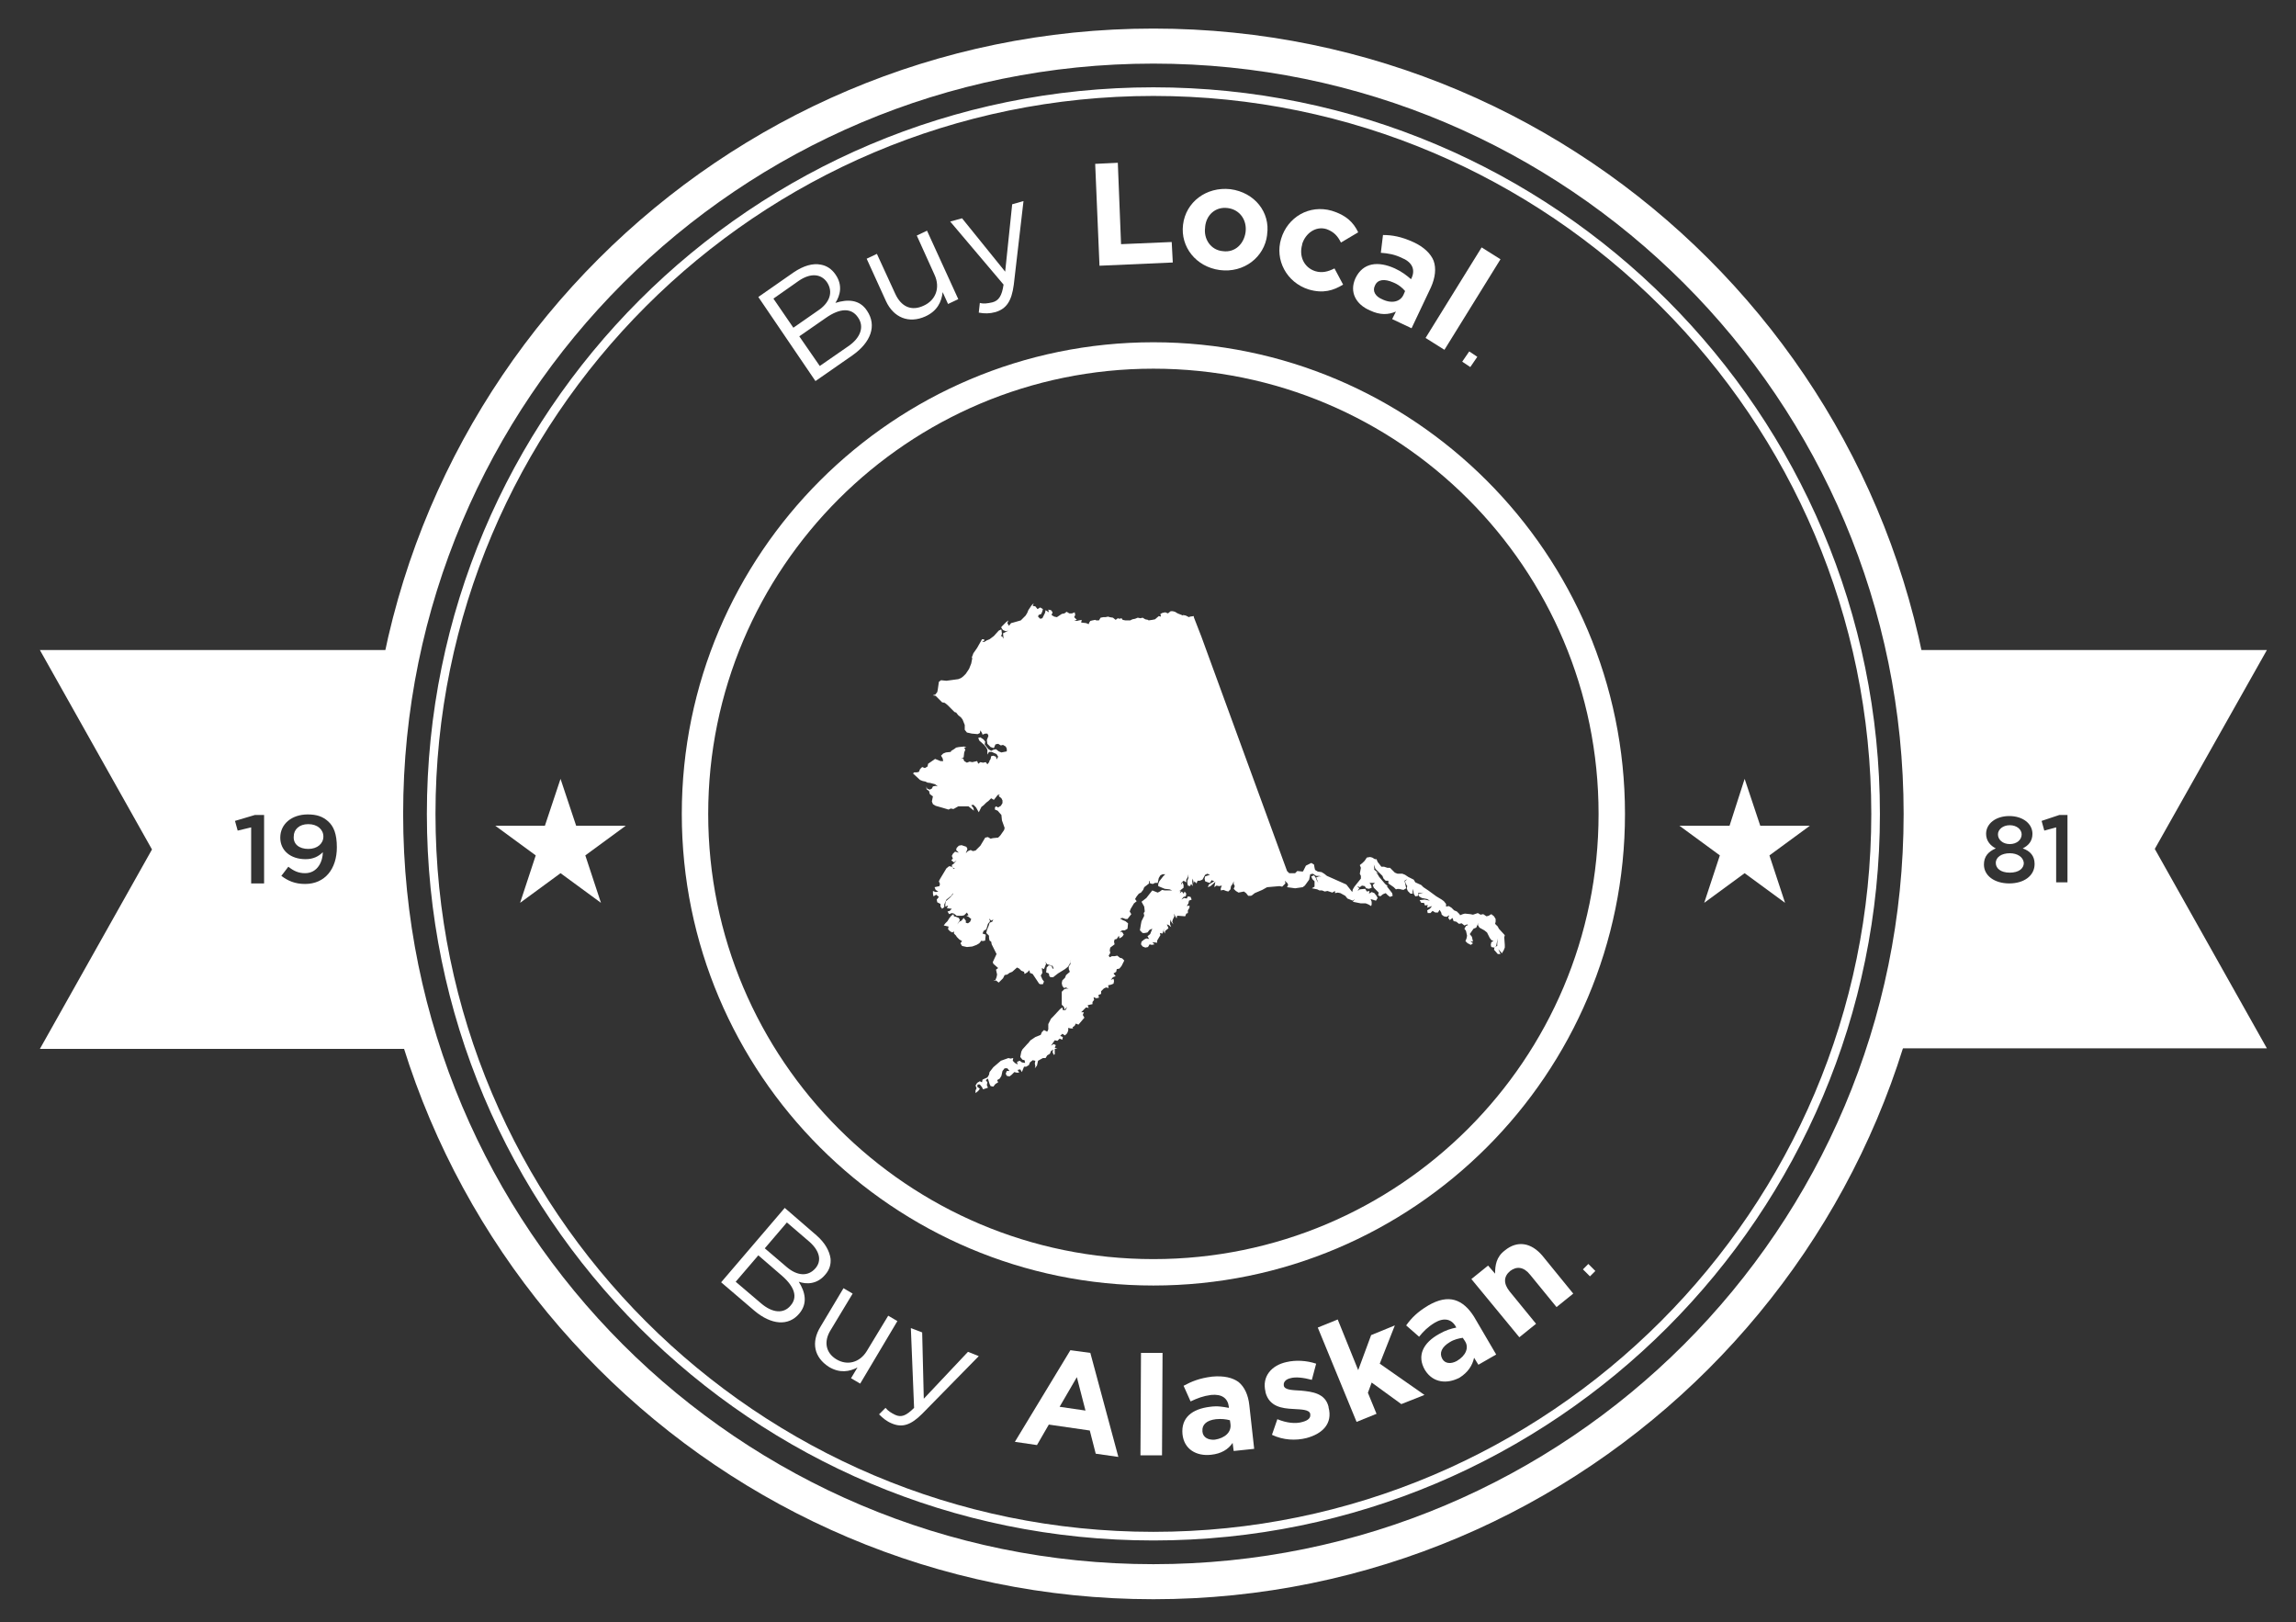 <?xml version="1.0" encoding="utf-8"?>
<!-- Generator: Adobe Illustrator 21.1.0, SVG Export Plug-In . SVG Version: 6.00 Build 0)  -->
<svg version="1.1" id="Layer_1" xmlns="http://www.w3.org/2000/svg" xmlns:xlink="http://www.w3.org/1999/xlink" x="0px" y="0px"
	 viewBox="0 0 426 301" style="enable-background:new 0 0 426 301;" xml:space="preserve">
<rect x="0" y="0" width="426" height="301" fill="#333333" stroke="none"/>
<style type="text/css">
	.st0{fill:#FFFFFF;}
</style>
<g>
	<g>
		<g>
			<path class="st0" d="M57.2,157.5c1.7,0,2.8-1,2.8-2.3l0,0c0-1.3-1.1-2.3-2.8-2.3s-2.7,1-2.7,2.3l0,0
				C54.4,156.6,55.5,157.5,57.2,157.5z"/>
		</g>
		<g>
			<path class="st0" d="M78.4,194.5c-4.4-13.7-6.8-28.3-6.8-43.5c0-10.4,1.1-20.6,3.3-30.4H7.4l20.8,37l-20.8,37h71V194.5z
				 M52,155.4c0-2.5,2.1-4.3,5.1-4.3c1.7,0,2.8,0.4,3.8,1.3c1,0.9,1.6,2.3,1.6,4.8l0,0c0,4-2.2,6.8-5.9,6.8c-1.9,0-3.2-0.6-4.4-1.5
				l1.3-1.7c1,0.8,1.9,1.2,3.1,1.2c2.4,0,3.3-2.3,3.3-3.9c-0.8,0.8-1.8,1.3-3.2,1.3C53.9,159.4,52,157.8,52,155.4L52,155.4z
				 M47.3,151.2H49v12.7h-2.4v-10.4l-2.5,0.6l-0.5-1.8L47.3,151.2z"/>
		</g>
	</g>
	<g>
		<g>
			<path class="st0" d="M372.9,156.6c1.3,0,2.2-0.8,2.2-1.8l0,0c0-0.9-0.9-1.7-2.2-1.7s-2.2,0.8-2.2,1.7l0,0
				C370.7,155.8,371.6,156.6,372.9,156.6z"/>
		</g>
		<g>
			<path class="st0" d="M372.9,158.3c-1.5,0-2.6,0.7-2.6,1.8l0,0c0,1,0.9,1.8,2.6,1.8s2.6-0.8,2.6-1.8l0,0
				C375.4,159,374.3,158.3,372.9,158.3z"/>
		</g>
		<g>
			<path class="st0" d="M420.6,120.6h-67.5c2.1,9.8,3.3,20,3.3,30.4c0,15.2-2.4,29.8-6.8,43.5h71l-20.8-37L420.6,120.6z
				 M377.5,160.3c0,2.2-2,3.6-4.7,3.6s-4.7-1.4-4.7-3.5l0,0c0-1.5,0.8-2.4,2.2-3c-1-0.5-1.8-1.4-1.8-2.7l0,0c0-1.9,1.8-3.3,4.3-3.3
				s4.3,1.4,4.3,3.3l0,0c0,1.4-0.8,2.2-1.8,2.7C376.7,157.9,377.5,158.8,377.5,160.3L377.5,160.3z M383.6,163.7h-2.1v-10.2l-2.2,0.6
				l-0.5-1.8l3.3-1.1h1.5L383.6,163.7L383.6,163.7z"/>
		</g>
	</g>
	<g>
		<path class="st0" d="M214,11.8c76.9,0,139.2,62.3,139.2,139.2S290.9,290.2,214,290.2S74.8,227.9,74.8,151S137.1,11.8,214,11.8
			 M214,5.3C133.7,5.3,68.3,70.7,68.3,151S133.7,296.7,214,296.7S359.7,231.4,359.7,151S294.3,5.3,214,5.3L214,5.3z"/>
	</g>
	<g>
		<path class="st0" d="M214,17.8c73.5,0,133.2,59.8,133.2,133.2S287.5,284.2,214,284.2S80.8,224.5,80.8,151S140.5,17.8,214,17.8
			 M214,16.2C139.5,16.2,79.2,76.5,79.2,151S139.5,285.8,214,285.8S348.8,225.4,348.8,151S288.5,16.2,214,16.2L214,16.2z"/>
	</g>
	<g>
		<path class="st0" d="M214,68.4c45.6,0,82.6,37,82.6,82.6s-37,82.6-82.6,82.6s-82.6-37-82.6-82.6S168.4,68.4,214,68.4 M214,63.5
			c-48.2,0-87.5,39.2-87.5,87.5s39.2,87.5,87.5,87.5s87.5-39.2,87.5-87.5S262.2,63.5,214,63.5L214,63.5z"/>
	</g>
	<g>
		<g>
			<path class="st0" d="M140.7,55.1l6.6-4.6c1.8-1.2,3.5-1.7,5-1.4c1.1,0.2,2,0.8,2.7,1.8l0,0c1.4,2,0.9,3.9,0,5.3
				c2.2-0.7,4.5-0.7,5.9,1.5l0,0c1.8,2.7,0.7,5.8-2.7,8.2l-6.9,4.8L140.7,55.1z M153.4,52.3c-1.1-1.5-3-1.7-5.2-0.2l-4.7,3.3
				l3.7,5.4l4.6-3.2C153.9,56.2,154.7,54.2,153.4,52.3L153.4,52.3z M153.2,59l-4.9,3.4l3.8,5.5l5.2-3.6c2.4-1.6,3.1-3.7,1.9-5.4l0,0
				C158,57.1,155.9,57.1,153.2,59z"/>
		</g>
		<g>
			<path class="st0" d="M164.4,55.9l-3.6-7.9l1.9-0.9l3.4,7.4c1.1,2.4,3,3.3,5.3,2.2c2.2-1,3.1-3.3,2-5.7l-3.3-7.3l1.9-0.9l5.8,12.7
				l-1.9,0.9l-1-2.2c-0.2,1.8-1,3.5-3.2,4.5C168.6,60.1,165.8,58.9,164.4,55.9z"/>
		</g>
		<g>
			<path class="st0" d="M187.8,37.9l2.1-0.6l-1.8,15.5c-0.4,3.1-1.4,4.5-3.4,5.1c-1.1,0.3-2,0.3-3.1,0.1l0.2-1.8
				c0.7,0.2,1.4,0.1,2.3-0.1c1.2-0.3,1.8-1.2,2.1-3.3l-9.9-11.7l2.2-0.6l8,9.9L187.8,37.9z"/>
		</g>
		<g>
			<path class="st0" d="M203.2,30.4l4.2-0.2l0.6,15.1l9.4-0.4l0.2,3.8L204,49.3L203.2,30.4z"/>
		</g>
		<g>
			<path class="st0" d="M219.5,41.7L219.5,41.7c0.5-4.2,4.3-7.1,8.8-6.6c4.5,0.6,7.4,4.3,6.8,8.4v0.1c-0.5,4.1-4.3,7.1-8.8,6.5
				C221.9,49.5,219,45.8,219.5,41.7z M231.1,43.1L231.1,43.1c0.3-2.2-1-4.2-3.3-4.5s-4,1.3-4.2,3.5v0.1c-0.3,2.1,1,4.2,3.3,4.4
				C229.2,46.9,230.8,45.2,231.1,43.1z"/>
		</g>
		<g>
			<path class="st0" d="M237.7,44.3L237.7,44.3c1.2-4,5.2-6.4,9.4-5.2c2.6,0.8,4,2.1,4.9,4l-3.2,1.9c-0.6-1.2-1.3-2-2.7-2.5
				c-2-0.6-3.9,0.8-4.5,2.8v0.1c-0.6,2.1,0.3,4.2,2.4,4.9c1.3,0.4,2.4,0.1,3.6-0.5l1.6,3c-1.8,1.1-3.7,1.7-6.4,0.9
				C238.7,52.4,236.5,48.2,237.7,44.3z"/>
		</g>
		<g>
			<path class="st0" d="M251.5,51.6L251.5,51.6c1.4-2.9,4.2-3.2,7.3-1.8c1.3,0.6,2.2,1.3,3,2l0.1-0.2c0.7-1.5,0.2-2.9-1.7-3.7
				c-1.4-0.7-2.6-0.9-4-1l0.4-3.3c1.7,0,3.4,0.3,5.6,1.3c2,0.9,3.3,2.2,3.8,3.5c0.5,1.4,0.3,3.1-0.5,4.9l-3.6,7.6l-3.6-1.7l0.7-1.4
				c-1.4,0.6-2.9,0.7-4.8-0.2C251.6,56.5,250.3,54.2,251.5,51.6z M260.4,54.7l0.3-0.7c-0.5-0.6-1.2-1.2-2.2-1.6
				c-1.6-0.7-2.9-0.6-3.4,0.6l0,0c-0.5,1,0.1,2,1.3,2.5C258.2,56.4,259.8,56,260.4,54.7z"/>
		</g>
		<g>
			<path class="st0" d="M274.9,45.9l3.5,2.2L268,64.9l-3.5-2.2L274.9,45.9z"/>
		</g>
		<g>
			<path class="st0" d="M272.6,65.2l1.5,1l-1.3,1.9l-1.5-1L272.6,65.2z"/>
		</g>
	</g>
	<g>
		<g>
			<path class="st0" d="M145.6,224.1l5.9,5.1c1.6,1.4,2.4,2.9,2.6,4.3c0.1,1.1-0.2,2.1-1,3l0,0c-1.5,1.8-3.5,1.8-4.9,1.3
				c1.2,1.9,1.7,4,0.1,5.9l0,0c-2,2.4-5.2,2.1-8.3-0.5l-6.2-5.3L145.6,224.1z M145.1,236.7l-4.4-3.8l-4.2,4.9l4.7,4
				c2.1,1.8,4.2,2,5.5,0.4l0,0C148,240.7,147.5,238.8,145.1,236.7z M151.3,235.3c1.2-1.4,0.8-3.2-1.1-4.9l-4.2-3.6l-4.1,4.8l4.1,3.5
				C147.9,236.7,149.9,236.9,151.3,235.3L151.3,235.3z"/>
		</g>
		<g>
			<path class="st0" d="M152.2,246.2l4.3-7.2l1.7,1l-4.1,6.8c-1.3,2.1-0.9,4.2,1.1,5.4s4.3,0.6,5.6-1.5l4-6.6l1.7,1l-6.9,11.6
				l-1.7-1l1.2-2c-1.5,0.8-3.3,1.1-5.3-0.1C151,251.8,150.5,249,152.2,246.2z"/>
		</g>
		<g>
			<path class="st0" d="M179.6,250.8l2,0.8l-10.5,10.7c-2.1,2.1-3.7,2.6-5.6,1.8c-1-0.4-1.7-1-2.4-1.7l1.2-1.2
				c0.5,0.6,1,0.9,1.8,1.3c1.1,0.5,2,0.2,3.5-1.3l-0.6-14.8l2.1,0.8l0.3,12.3L179.6,250.8z"/>
		</g>
		<g>
			<path class="st0" d="M198.6,250.5l3.7,0.5l5.2,19.3l-4.2-0.6l-1.1-4.3l-7.6-1.1l-2.2,3.8l-4.1-0.6L198.6,250.5z M201.4,261.7
				l-1.6-6.2l-3.2,5.5L201.4,261.7z"/>
		</g>
		<g>
			<path class="st0" d="M211.7,251h4l-0.1,19h-4L211.7,251z"/>
		</g>
		<g>
			<path class="st0" d="M219.4,266.1L219.4,266.1c-0.3-3.1,1.8-4.7,5.1-5.1c1.4-0.2,2.4,0,3.5,0.2V261c-0.2-1.6-1.3-2.4-3.3-2.2
				c-1.5,0.2-2.5,0.6-3.8,1.2l-1.3-2.9c1.5-0.8,2.9-1.4,5.3-1.7c2.2-0.2,3.8,0.2,4.9,1c1.1,0.9,1.8,2.4,2,4.3l0.9,8.1l-3.8,0.4
				l-0.2-1.5c-0.8,1.2-2.1,2-4,2.2C222,270.2,219.7,268.9,219.4,266.1z M228.3,264.2l-0.1-0.7c-0.7-0.2-1.6-0.3-2.6-0.2
				c-1.7,0.2-2.6,1-2.5,2.2v0.1c0.1,1.1,1.1,1.6,2.3,1.5C227.3,266.8,228.5,265.7,228.3,264.2z"/>
		</g>
		<g>
			<path class="st0" d="M236,266.2l1-2.9c1.7,0.7,3.4,0.9,4.7,0.5c1.1-0.3,1.5-0.8,1.4-1.4v-0.1c-0.2-0.8-1.6-0.8-3.2-0.9
				c-2-0.1-4.4-0.4-5.1-3.1v-0.1c-0.7-2.8,1.1-4.9,3.9-5.5c1.7-0.4,3.7-0.3,5.5,0.3l-0.8,3c-1.5-0.4-3-0.6-4-0.3
				c-0.9,0.2-1.3,0.8-1.2,1.3v0.1c0.2,0.8,1.6,0.8,3.2,0.9c2.1,0.2,4.5,0.5,5.1,3v0.1c0.8,3-1.1,4.9-4.1,5.7
				C240.4,267.3,238.1,267.2,236,266.2z"/>
		</g>
		<g>
			<path class="st0" d="M244.5,246.3l3.7-1.5l3.8,9.4l2.4-6.5l4.4-1.8L256,253l8.3,5.8l-4.3,1.7l-5.5-4l-0.7,1.9l1.6,3.9l-3.7,1.5
				L244.5,246.3z"/>
		</g>
		<g>
			<path class="st0" d="M264.4,254.2L264.4,254.2c-1.6-2.7-0.3-5.1,2.6-6.7c1.2-0.7,2.2-1,3.2-1.2l-0.1-0.2
				c-0.8-1.4-2.2-1.7-3.9-0.7c-1.3,0.8-2.1,1.6-2.9,2.6l-2.4-2.1c1-1.4,2.1-2.5,4.1-3.7c1.9-1.1,3.5-1.4,4.9-1s2.6,1.5,3.6,3.1
				l4.1,7l-3.3,1.9l-0.8-1.3c-0.3,1.4-1.1,2.7-2.7,3.7C268.5,256.8,265.9,256.6,264.4,254.2z M271.8,248.8l-0.4-0.6
				c-0.7,0.1-1.6,0.3-2.4,0.8c-1.5,0.9-2,2-1.4,3.1l0,0c0.5,0.9,1.6,1,2.7,0.4C272,251.5,272.6,250,271.8,248.8z"/>
		</g>
		<g>
			<path class="st0" d="M273,237.3l3.1-2.5l1.3,1.5c0-1.5,0.2-3.1,1.8-4.3c2.3-1.9,4.9-1.5,7,1l5.7,7l-3.1,2.5l-4.9-6
				c-1.2-1.5-2.5-1.6-3.7-0.7c-1.2,1-1.3,2.3-0.1,3.8l4.9,6l-3.1,2.5L273,237.3z"/>
		</g>
		<g>
			<path class="st0" d="M293.7,235.5l1-1l1.3,1.3l-1,1L293.7,235.5z"/>
		</g>
	</g>
	<g>
		<g>
			<polygon class="st0" points="278.1,172.3 277.9,171.9 277.4,171.4 277.5,171 277.5,170.5 277.2,170 276.7,169.6 276.2,169.9 
				275.8,170 275.2,169.6 274.7,169.7 274.2,169.4 273.3,169.7 272.8,169.6 271.8,169.5 271.4,169.6 270.9,169.8 270.8,169.6 
				270.3,169.1 269.8,168.9 269.3,168.4 268.8,168.1 268.3,168.2 268.3,167.7 267.9,167.2 267.5,166.9 266.5,166.3 265,165.2 
				264.1,164.6 263.7,164.2 262.6,163.7 262.3,163.2 262.3,163.2 261.3,162.7 260.7,162.3 260.2,162.1 259.3,162.1 258.8,161.9 
				257.9,161 257.4,161 256.8,160.8 256.3,160.8 255.6,159.9 255.4,159.4 255.1,159.4 254.6,159.1 254.2,159 253.6,159.1 
				253.2,159.7 252.8,160.1 252.3,160.5 252.5,161 252.3,162.1 252.5,162.5 252.5,163 252.1,163.5 251.3,164.5 251,165 250.9,165.5 
				249.8,164.1 246.2,162.5 245.7,162.1 245.2,161.8 244.5,161.7 244,161.4 243.9,161 243.8,160.4 243.3,160.1 242.3,160.6 
				241.8,161.6 241.7,161.7 240.7,161.6 240.3,162 239.2,162 238.8,161.6 222.9,118.1 221.5,114.5 221.5,114.3 220.8,114.4 
				220.6,114.5 220,114.2 219.5,114.1 219.5,114.2 218.5,113.8 218,113.5 217.6,113.4 217.2,113.4 216.7,113.8 216.2,113.6 
				215.7,113.7 215.3,113.9 215.4,114.4 215,114.3 214.3,114.9 213.8,115 213.1,115.1 213,115 212.5,114.9 212,114.6 211.6,114.7 
				211.1,114.6 210.6,114.8 210.1,114.9 209.7,115.1 208.8,115.1 208.3,115 208.1,114.7 207.7,114.8 207.4,114.7 207,115 
				206.5,114.6 205.9,114.5 205.6,114.4 205.1,114.5 204.7,114.5 204.2,114.6 203.9,115.1 203.4,115.1 203.2,115 202.7,115.1 
				202.3,115.2 202.1,115.5 202,115.8 201.5,115.6 200.6,115.5 200.7,115 200.2,115.1 199.8,115.2 199.3,115.1 199.8,115 
				199.3,114.5 199.5,114.1 199.4,113.6 198.9,113.8 198.4,113.8 197.9,113.5 197.5,113.8 197,113.9 196.1,114.5 195.6,114.4 
				195.1,114.1 195.3,113.6 195,113.2 194.5,113.1 194.6,113.6 194,113.2 193.9,113.7 193.4,114.7 193,114.8 192.6,114.4 
				192.7,114.1 193.2,113.9 193.4,113.4 193.5,113 193,112.7 192.5,113 192.1,112.5 191.6,112.4 191.8,111.9 191.4,112.3 
				190.8,113.2 190.6,113.7 190.3,114.2 189.4,115.1 188,115.5 187.6,115.6 187.2,116.1 186.9,115.6 187.1,115.1 186.7,115.4 
				185.8,116.3 185.8,116.5 186.1,116.9 186.6,117.1 187.1,117 186.1,117.5 186.2,118.5 185.9,118 185.7,118.1 185.9,117.6 
				185.8,116.8 185.7,116.8 185.3,117 184.4,118 183.6,118.6 183.6,118.6 183.1,118.8 182.6,119.1 182.2,119.1 182.6,118.9 
				182.6,118.6 182.2,118.6 181.3,120.2 181.3,120.2 180.6,121.2 180.3,122 180.4,122.1 180.2,123.1 179.8,124.1 179.2,125 
				178.7,125.5 178.3,125.8 177.8,126 175.6,126.3 174.6,126.2 174.2,126.5 174,127.9 173.9,128.4 173.5,128.9 173.3,128.9 
				173.1,129 173.6,129.1 174,129.5 174.8,130.3 175.3,130.4 175.8,130.8 177.1,132.1 177.4,132.2 177.8,132.7 178.3,133.1 
				178.6,133.5 179,134.5 179,135.4 179.4,135.9 180.3,136.1 181.4,136.2 181.8,136 181.9,135.5 182.2,136 182.3,136.3 182.8,136.1 
				183.2,136.1 183.4,136.5 183.1,137.3 183.2,138 183.8,138.6 184.4,138.8 184.7,138.1 185.2,138 185.7,138.3 186.1,138.2 
				186.6,138.5 186.8,138.9 186.8,139.4 185.8,139.6 185.3,139.4 184.8,139 184.3,139.1 183.9,139.3 183.4,139 183,138.5 
				182.7,138.1 182.8,137.6 182.5,137.2 181.9,136.8 181.5,136.9 181.7,137.4 182.6,138.2 183,138.7 183.2,139.1 183.2,140 
				183.5,139.5 184,139.5 184.9,139.9 185.2,140.4 184.9,140.9 184.8,140.4 184.3,140.2 183.9,140.3 183.8,140.8 183.5,141.3 
				183.6,141.3 183.2,141.8 182.9,141.4 182.4,141.5 181.9,141.4 181.5,141.7 181.3,141.2 180.4,141.4 179.9,141.3 179.4,141.5 
				178.9,141.2 178.7,140.7 178.3,140.8 178.8,140.5 178.9,139.6 179.1,139.1 178.9,138.7 179.3,138.7 178.9,138.5 177.9,138.6 
				177.4,138.7 177,139 176.5,139.3 176.4,139.5 175.5,139.6 175,139.8 174.6,140.2 174.9,140.7 175,141.2 174.5,141.2 173.5,140.8 
				172.2,141.7 172.1,142.2 171.6,142.5 171.1,142.3 170.7,142.7 170.5,143.2 170.1,143.3 169.6,143.3 169.4,143.5 170.7,144.7 
				171.2,144.9 171.7,145 172.1,145.2 172.6,145.3 172,145.1 173.5,145.5 174,145.9 173.6,145.8 173.1,145.9 172.9,146.3 
				172.5,146.5 172,146.3 171.9,145.9 171.9,146.4 172.4,146.8 172.5,147.3 173,147.7 173.1,147.7 172.9,148.7 173.1,149.2 
				173.6,149.5 175,149.9 176,150.2 176.4,150 176.9,150.1 177.8,149.6 179.3,149.6 179.7,149.6 180.7,150.4 180.6,149.9 
				180.2,149.4 180.6,149.3 181.1,149.8 181.6,150.7 182.1,149.7 182.5,149.4 183,148.9 183.4,148.6 183.9,148.1 184.4,148.4 
				184.8,147.9 185.1,147.5 185.5,147.4 185.3,147.7 185.8,148.1 186,148.5 186,149 185.7,149.5 185.2,149.8 184.8,149.6 
				184.6,149.8 184.6,150.2 185.1,150.4 185.8,151.2 185.9,152.2 186.4,153.6 186.3,154 185.6,155 185.2,155.4 184.2,155.5 
				183.8,155.6 183.3,155.3 182.8,155.4 182.5,155.9 181.9,156.9 181,157.8 180.5,157.9 180.1,157.7 179.6,157.9 179.2,158.3 
				179.5,157.5 179.3,157.1 178.4,156.8 177.9,156.9 177.5,157.3 177.4,157.7 177.9,158.2 177.2,158 176.8,158.4 176.6,158.8 
				176.8,159.3 176.5,159.6 177,160 177.5,159.6 177,160.2 176.6,160.5 176.7,160.9 176.8,161 177.2,161.2 176.9,161.2 176.8,161 
				176.7,161 176.7,160.9 176.6,160.8 176.1,160.7 175.6,161.1 174.4,163.1 174.2,163.5 174.4,164 174.3,164.4 173.4,164.6 
				173.6,165.1 174.1,165.4 173.6,165.5 173.1,165.3 173.1,165.8 173.2,166.3 173.7,166 174.2,166.4 173.8,166.9 173.9,167.4 
				174.5,167.7 174.5,168.2 174.8,168.6 175.2,168.3 175.2,167.8 175.6,166.9 176.5,166.2 176.8,165.7 176.8,165.9 176.4,166.4 
				175.5,167.2 175.4,167.7 175.4,168.2 175.9,168 175.7,168.5 176.6,168.6 176.2,169 175.8,169.1 176.1,169.6 176.6,169.4 
				177,169.5 177.5,169.9 178.5,169.9 178.9,169.8 179.4,169.3 179.7,169.8 179.3,169.9 179.7,170.1 180.2,170.5 180,171 
				179.6,171.3 179.2,171.2 179.2,170.8 178.8,170.3 178.4,170.8 178,171 177.6,171.5 178.1,170.7 177.9,170.3 177.4,170.1 177,170 
				176.9,169.6 176.5,169.9 176.1,170.4 175.8,170.9 175.4,171.3 175.1,171.7 176,171.9 175.9,172.4 176.3,172.8 176.7,173 
				177,172.8 177,173.2 177.4,173.6 177.5,173.8 178,174.3 178.5,174.6 178.2,175 178.5,175.5 179.4,175.7 180.4,175.6 181.2,175.3 
				181.7,175 182.1,174.5 182.3,174.6 182.8,174.5 182.8,174.3 182.9,173.4 182.3,173.2 182.5,172.7 183,172.4 183.3,171.4 
				183.7,170.9 183.5,170.4 183.9,170.8 184.3,170.6 184.1,171 183.6,171.2 183.5,171.6 183.1,172.6 183,173.1 183.5,173.6 
				183.5,174 183.6,174.5 183.9,174.7 184,175.2 184.9,177 184.2,178.5 184.3,178.8 185.2,179.6 184.8,179.9 185,180.8 184.9,181.3 
				184.7,181.8 184.3,182 184.8,181.9 185.3,182.3 186.1,181.5 186.4,180.9 186.9,180.8 187.3,180.5 187.8,180.3 188.7,179.5 
				189.1,179.7 189.5,180.1 190,180.3 190.1,180.7 190.6,180.4 191,180 191.1,180.5 191.6,180.7 192.8,182.5 193,182.6 193.5,182.6 
				193.7,182.1 193.4,181.7 193.1,181 193.4,180.5 193.3,179.6 193.7,179.8 194.1,178.8 193.9,178.4 194.3,178.9 195.3,179.2 
				195.5,179.7 195.3,179.7 195.1,179.2 194.6,179.1 194.2,179.5 194.1,180.4 194.6,180.6 194.7,181.1 194.9,181.3 195.4,181.3 
				196.3,180.6 197.6,179.8 198.1,179.4 198.4,179 198.6,178.5 198.6,178.4 198.7,178 198.6,178.5 198.6,178.9 198.3,179.3 
				198.3,179.8 198.5,180.3 197.8,180.9 197.6,181.4 197.1,181.9 197,182.4 197.1,182.9 197.4,183.3 197.8,183.2 198.3,183.5 
				198,183.4 197.5,183.5 197,184 197,185.4 197,186.4 197.4,186.8 197.5,187.3 198,186.8 197.7,187.4 197.2,187.4 197.1,186.9 
				196.7,187.2 195.4,188.6 195,189 194.5,190 194.5,190.5 194.5,191 194.3,191.4 193.7,191.1 193.3,191.5 193.1,192 192.1,192.4 
				191.2,193 190.8,193.5 190.6,193.7 189.7,194.7 189.5,195.1 189.3,196.1 189.7,196.6 190.1,196.7 190.2,197.2 189.6,197.1 
				189.2,196.8 188.7,197 188.8,197.5 188.3,197.2 187.9,196.8 188,196.3 187.5,196.4 187.1,196.3 185.7,196.8 184.3,198 
				183.6,198.9 183.5,199.4 183.2,199.9 182.3,200.3 182.2,200.8 181.8,200.6 181.3,200.9 181,201.4 181.2,201.9 181,202.3 
				181,202.8 181.5,202.4 181.8,202 181.3,201.6 181.4,201.2 181.8,201.2 182.2,201.7 182.4,202.1 183.3,201.8 183.1,201.3 
				183.2,200.8 182.9,200.4 183.3,200.1 183.6,201.1 183.8,201.5 184.3,201.6 184.7,201.1 185.2,200.8 185,200.4 185.5,200.1 
				185.8,199.6 186,198.7 186.4,198.2 186.9,198.2 187.3,198.7 186.8,198.7 186.6,199.2 186.8,199.6 187.3,199.7 187.7,199.4 
				188.2,198.9 188.6,199 189.1,199 188.8,198.5 189.3,198.4 189.6,198.9 190,197.9 190.4,197.9 190.9,197.6 191.1,197.1 
				191.6,196.7 192.1,196.8 192,197.3 192.1,197.8 192,198.2 192.4,197.7 192.6,196.8 193.5,196.3 194,196.3 194.3,195.8 
				194.8,195.5 195,195 195.4,194.7 195.3,195.2 195.5,195.7 195.7,195.6 195.7,194.6 196.2,194.5 195.7,194.4 195.9,193.9 
				195.5,193.7 195,194 195.7,193 196.2,193.1 196.6,192.7 197.1,192.9 197.2,192.4 196.7,192.2 197.1,191.8 197.6,192.1 198,191.7 
				198.2,191.2 198.2,190.7 198.6,190.8 199.1,190.8 199,190.6 199.4,190.3 199.6,189.9 200.1,190.1 201.2,188.8 200.9,188.3 
				201.1,187.8 200.6,187.8 201.5,186.9 202,187 201.8,186.5 202.2,186.4 202.7,186.3 202.7,185.9 203,185.5 202.9,185 203.4,185.2 
				203.9,185.1 203.8,184.6 204.3,184.4 204.3,183.9 204.8,183.4 205.2,183.2 205.7,183.3 205.6,182.8 206.1,182.7 206.6,182.5 
				206.7,182 206.6,181.6 206.1,181.8 206.5,181.3 207,181.1 206.6,180.6 207.1,180.3 207.2,179.8 207.7,179.7 208.1,179.2 
				208.6,178.2 208.2,177.8 207.8,177.7 207.3,177.3 206.8,177.4 206.3,177.4 205.9,177.6 205.7,177.3 206,176.8 205.9,176.3 
				206,175.8 206.8,175.2 206.7,174.7 206.8,174.3 207.2,174.2 207.6,173.6 207.7,174.1 208.2,173.8 208.5,173.4 208.2,172.9 
				207.8,172.9 208.2,172.6 208.7,172.6 209.2,172.3 209.3,171.3 208.8,170.9 208.3,170.7 207.8,170.4 208.3,170.3 208.8,170.5 
				209.2,170.5 209.9,169.6 209.6,169.1 209.8,168.6 210.4,167.6 210.9,167.2 210.6,166.8 210.9,166.3 211.3,165.8 211.7,165.6 
				212.1,165.1 212.3,164.6 213.2,163.9 213.2,163.4 213.3,163.5 213.4,163.9 213.9,164 214.3,163.8 214.8,163.8 215,162.9 
				215.3,162.4 215.7,162.2 216.2,162.2 215.8,162.6 215.1,163.5 214.9,164 214.9,164.4 216.1,164.9 217,165 217.5,165.2 
				216.1,165.2 215.6,165.1 215.2,165.4 214.8,165.6 213.8,165.2 213.4,165.7 212.7,166.6 211.8,167.3 212.3,168.2 212.4,169.1 
				212.2,169.4 212.3,169.9 211.8,170.9 211.7,171.4 211.5,172.6 212,173.1 212.4,173.1 212.9,173 213.3,172.5 213.8,172.3 
				213.4,173.3 212.9,173.7 213.2,174.2 212.7,174.1 212.3,174.3 211.8,174.7 211.7,175.2 212,175.6 212.5,175.8 213,175.7 
				213.3,175.2 213.7,175.3 214.2,175.2 213.8,174.8 214.7,174.9 214.7,174.5 215.3,173.5 215.2,173.1 215.7,173.2 216,172.2 
				215.9,172.7 216.1,173.2 216.2,172.7 216.7,172.3 216.8,172.2 216.5,171.5 216.8,171.6 217.3,172 217.1,171.5 217.1,171.1 
				217.2,170.6 217.3,171 217.7,171.5 217.5,171 217.6,170.6 217.9,170 217.8,169.5 218.3,170.4 218.4,169.9 218.6,169.9 219.9,170 
				220.1,169.5 220.4,169.4 220.4,168.9 220.7,168.4 220.7,168 220.2,168.1 220.5,167.6 220.6,167.1 221.1,166.9 220.9,166.4 
				220.4,166.3 220.2,166.7 219.7,166.6 219.2,166.9 219.6,166.4 220,166.3 220.1,165.8 219.8,165.4 219.6,165.8 219.3,165.4 
				218.9,165.7 219.1,165.2 218.7,165.4 219.6,164.7 219.6,164.2 219.4,163.7 219.1,164.2 219.2,163.8 219.6,163.4 220.1,163.7 
				220.1,163.2 220.4,162.7 220.5,162.2 220.5,162.9 220.3,163.4 220.3,163.8 220.4,164.3 220.8,164.4 221,164 221.3,164.4 
				221.2,163.5 221.3,163 221.5,163.9 221.6,163.5 222,163.9 222.2,163.4 222.6,163.4 223.1,163.2 223.6,162.3 224,162.1 
				224.5,162.3 223.6,162.6 223.5,163 223.6,163.5 224.1,163.7 224.5,163.8 224.8,163.3 225.3,163.5 224.3,164.1 224.1,164.6 
				224.6,164.4 225.5,163.6 225.3,164.6 225.7,164.3 226.2,164.4 226.7,164.3 226.5,164.8 226.5,165.2 227,165.1 227.5,165.3 
				227.9,165.4 228.3,165 228.4,164.4 228.7,164 228.9,163.5 229.2,163 228.9,163.5 228.9,164 229.1,164.4 228.9,164.9 229.3,165.3 
				229.8,165.6 230.8,165.4 231.2,165.7 231.6,166.2 232.1,166.2 232.3,166.1 232.8,165.7 234.2,165.1 235.1,164.6 237.4,164.4 
				237.9,164.5 238.5,163.9 238.4,163.4 238.9,163.9 239,164.2 238.8,164.6 240.3,164.8 241.7,164.6 242.1,164.3 242.9,163.2 
				243.1,162.2 243.6,162.1 244.2,162.5 244.7,162.5 245.2,162.6 244.7,162.6 244.2,162.8 244.4,163.3 244.6,163.8 244.3,163.3 
				244.1,162.8 243.8,162.4 243.3,162.6 243.5,163.1 243.9,163.5 243.9,164 243.9,164.5 243.4,164.8 244.4,165 244.8,165.2 
				245.3,165.2 245.8,165.4 246.3,165.3 247.2,165.6 247.7,165.3 247.7,165.7 248.2,165.6 248.7,165.7 249.6,166.2 250,166.7 
				251,167.1 251.4,166.8 251,167.3 252.5,167.6 253.4,167.6 253.9,167.8 254.4,168.1 254.5,167.8 254.5,167.3 254.3,166.8 
				255.3,167.1 255.6,166.6 255.4,166.2 255,165.7 254.5,165.5 254,165.8 254.1,165.3 253.6,165.4 253.3,164.9 252.3,165 
				251.9,165.3 252.2,164.8 251.8,164.4 252.3,164.6 252.7,164.3 253.2,164.4 253.5,164.8 254,164.9 254.5,164.7 254.4,164.2 
				254.1,163.8 255.1,163.8 254.7,164.2 254.9,164.7 255.8,165.6 255.7,166.1 256.1,166.3 256.6,165.9 257.1,165.7 257.5,166.1 
				257.9,166.4 258.4,166.2 258.3,165.7 257.6,164.8 257.3,164.4 257.5,164.4 257,164 255.9,162.7 255.6,162.2 255.3,161.8 
				255.8,162.1 255.3,161.6 254.9,161.3 255,161.3 254.9,160.4 255.2,161.2 255.7,161.7 256.5,162.5 256.7,163 257.1,163.4 
				257.6,163.4 257.6,163.9 258.6,164.6 259,165 259.4,164.9 259.6,165 259.6,164.9 259.9,165 260.4,165.1 260.9,164.8 260.6,163.4 
				261.1,163.1 260.7,163.5 260.8,163.9 261.1,164.4 261,164.8 261.2,165.3 261.7,165.8 262.1,165.8 262.1,165.4 262.2,164.9 
				262.3,165.8 262.6,166.3 263.1,166.2 263.1,165.7 264.1,165.6 263.1,165.9 263.3,166.3 263.8,166.6 264.3,166.7 264.8,166.8 
				265.3,167.1 264.3,166.9 263.4,167 263.7,167.5 264.2,167.5 264.4,168 264.9,167.9 264.8,168.4 265.7,168.1 265.3,168.6 
				264.8,168.9 264.9,169.4 265.4,169.4 265.8,169 266.3,169.3 266.8,169.3 267.1,168.8 267.4,169.3 267.5,169.7 267.9,170 
				268.4,170.1 268.9,169.8 268.7,170.3 269,170.7 269.5,170.3 269.7,170.9 270.2,171 270.7,171.4 271.2,171.3 271.7,171.7 
				272.2,171.5 272.4,171.6 272,171.8 271.7,172.3 272,172.7 272.2,173.6 272.1,174.1 271.9,174.6 272.3,175 272.9,175.3 273.3,175 
				272.8,174.6 273.3,174.7 273.1,173.8 272.7,173.3 273.4,172.3 273.9,172.1 274.3,171.2 274.2,171.6 274.5,172.1 275.4,172.6 
				275.9,173 276.4,174 276.7,174.4 277.1,174.6 276.7,174.8 276.6,175.3 276.7,175.7 277.2,175.8 277.6,175.5 277.7,175 
				277.9,174.1 277.8,175 277.8,175.5 277.3,175.7 277.2,176.2 277.9,177 278.4,177 278,176.1 278.7,176.9 278.7,176.8 279,176.3 
				279.2,175.8 279.2,175.3 279.1,173.9 279.2,173.5 			"/>
		</g>
	</g>
	<g>
		<polygon class="st0" points="104,144.5 106.9,153.2 116.1,153.2 108.6,158.7 111.5,167.5 104,162 96.5,167.5 99.4,158.7 
			91.9,153.2 101.1,153.2 		"/>
	</g>
	<g>
		<polygon class="st0" points="323.7,144.5 326.6,153.2 335.8,153.2 328.3,158.7 331.2,167.5 323.7,162 316.2,167.5 319.1,158.7 
			311.6,153.2 320.9,153.2 		"/>
	</g>
</g>
</svg>
